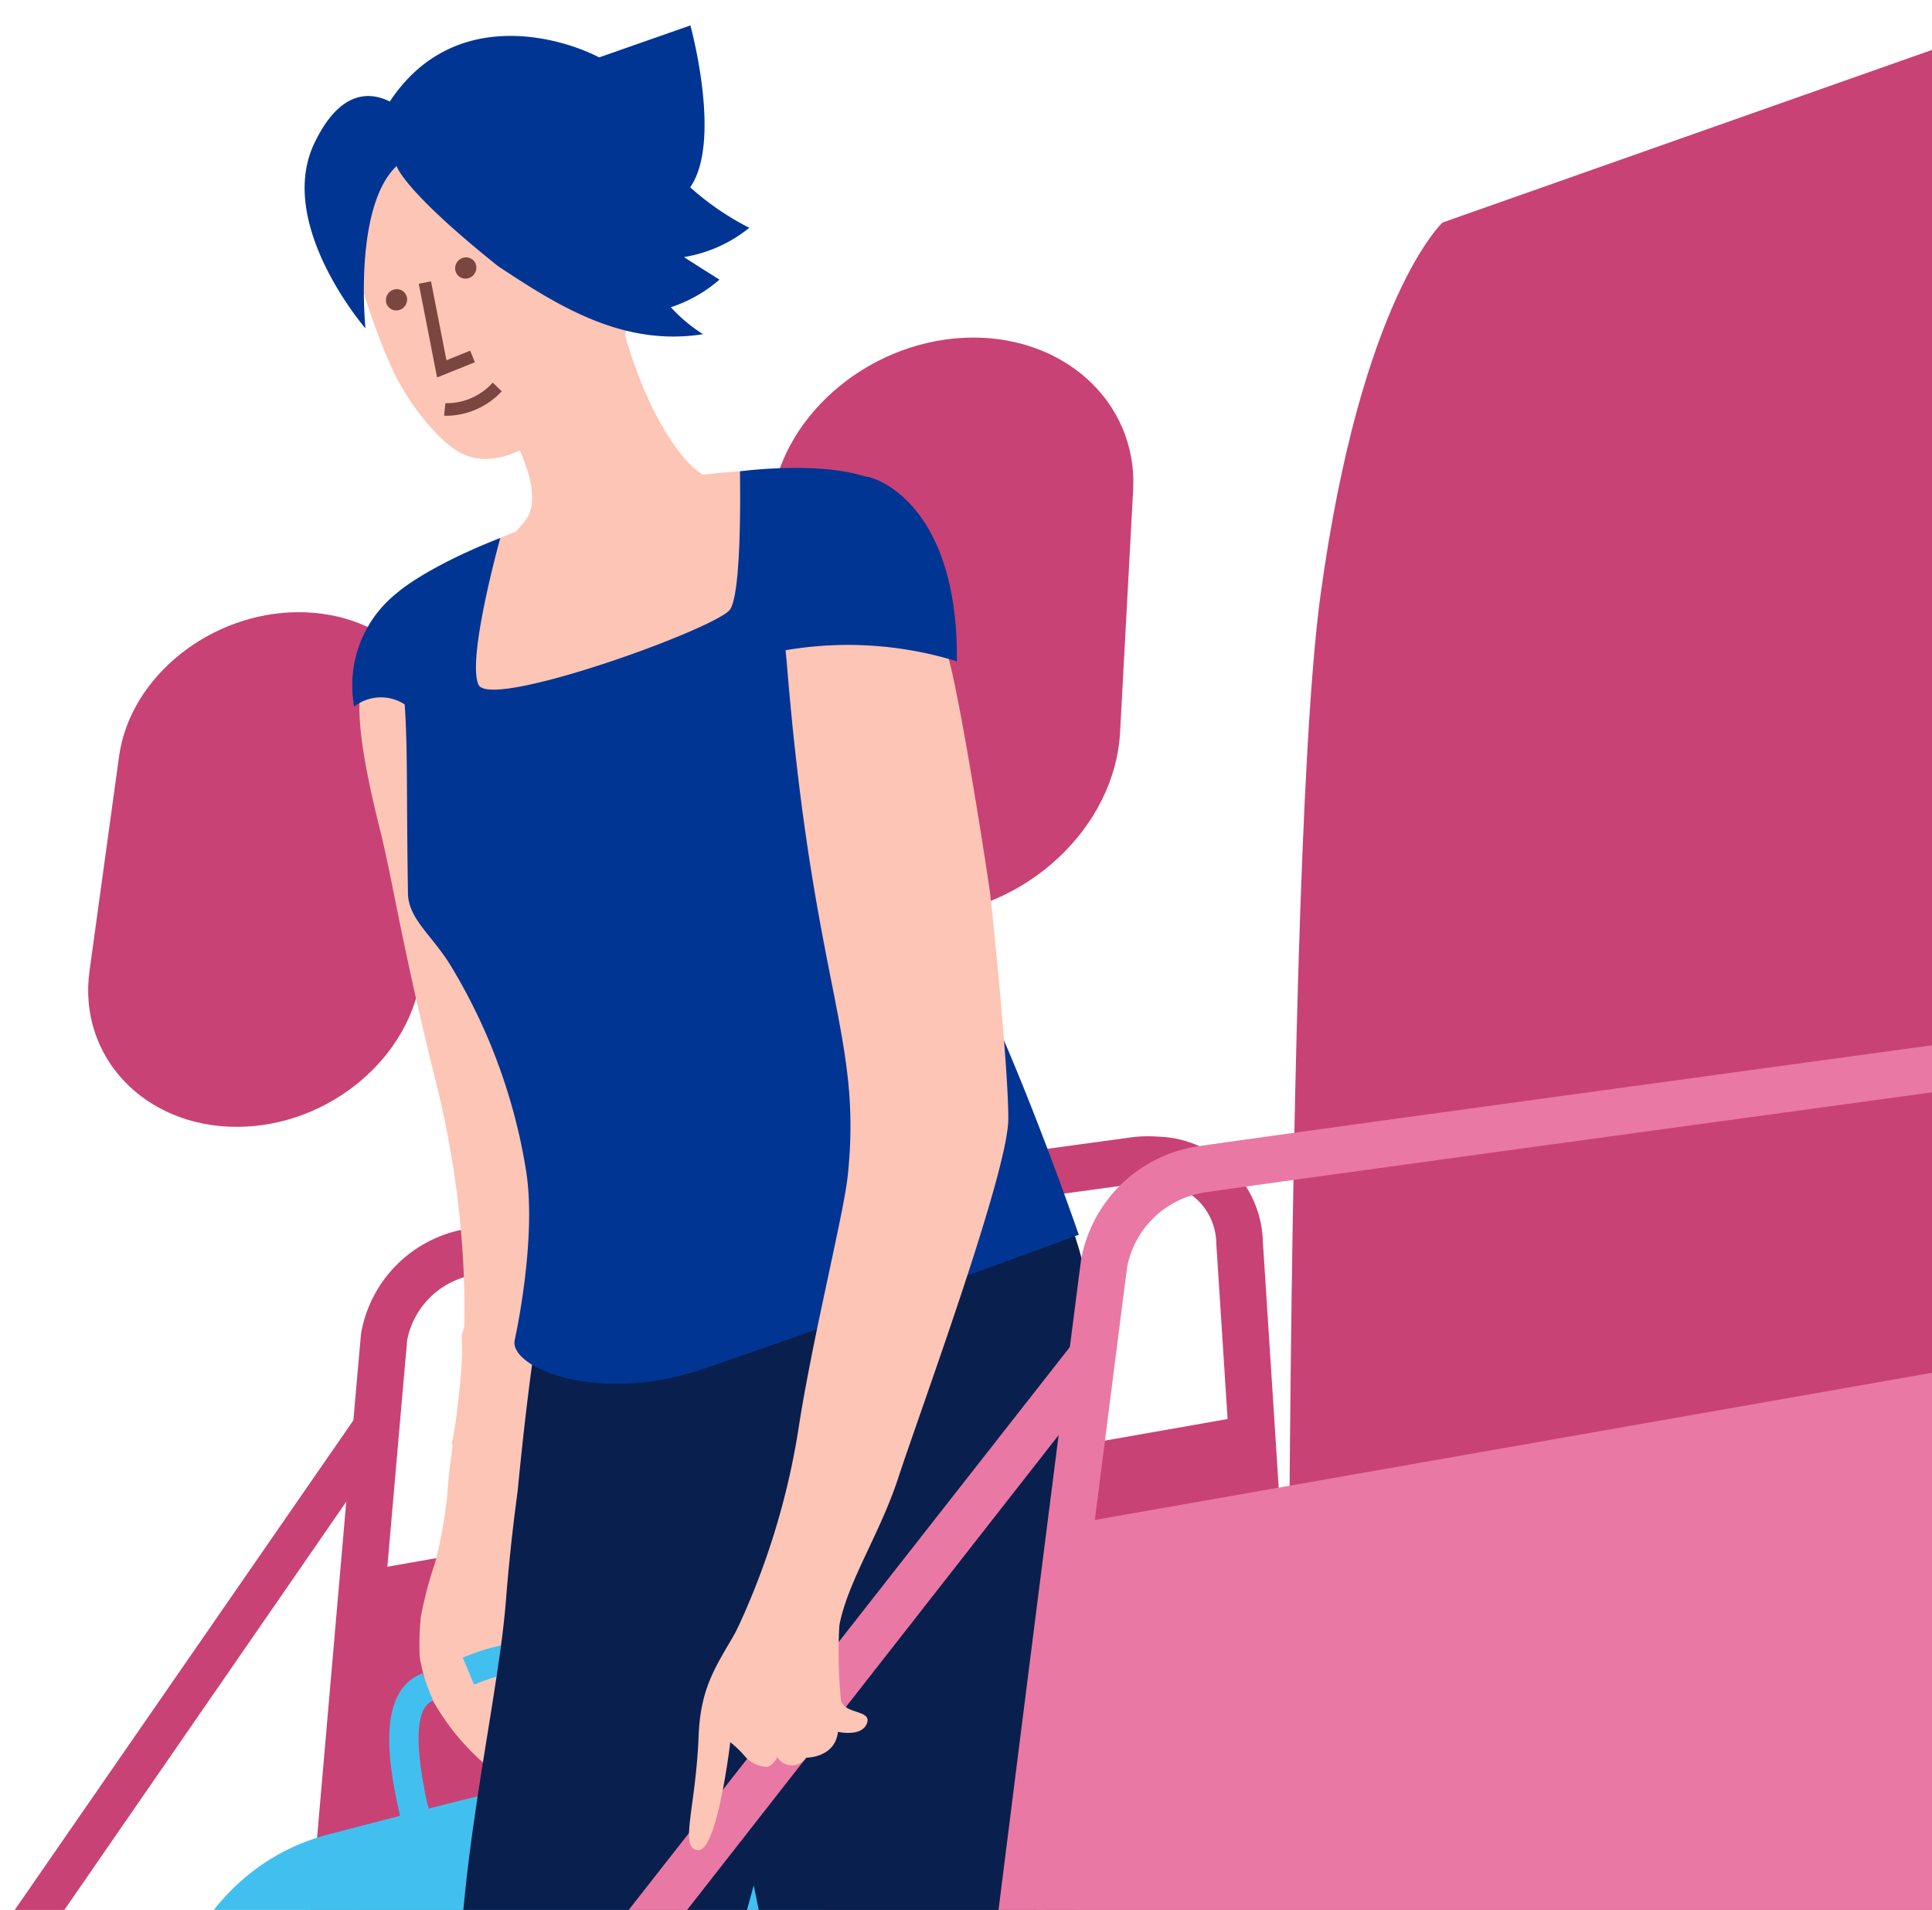 <svg xmlns="http://www.w3.org/2000/svg" xmlns:xlink="http://www.w3.org/1999/xlink" width="133.554" height="132" viewBox="0 0 133.554 132"><defs><style>.a{clip-path:url(#a);}.b{fill:#c94275;}.c{fill:#fdc5b6;}.d{fill:#41c0f0;}.e{fill:none;}.f{fill:#09204e;}.g{fill:#003593;}.h{fill:#ea78a4;}.i{fill:#7a463f;}</style><clipPath id="a"><rect width="133.554" height="132"/></clipPath></defs><g class="a"><path class="b" d="M14.812,192.14l7.818-83.425L84.24,97.887l4.242,57.976Z" transform="translate(1.085 0.104)"/><path class="b" d="M-2.286,139.69l-2.072-1.977L24.529,95.958l.1,4.763Z" transform="translate(1.334 0.129)"/><path class="b" d="M20.641,166.611l-3.209-.278c4.26-49.243,6.442-74.337,6.484-74.584a8.883,8.883,0,0,1,7.511-7.214c2.4-.37,43.151-5.938,45.537-6.264a8.941,8.941,0,0,1,2.015-.075,7.458,7.458,0,0,1,7.27,7.283l4.5,69.872-3.216.207L83.025,85.533a4.192,4.192,0,0,0-4.188-4.119,7.089,7.089,0,0,0-1.272.022l-.089.021-.026,0c-.431.059-43.14,5.893-45.531,6.263A5.675,5.675,0,0,0,27.1,92.24C26.927,94.012,22.811,141.52,20.641,166.611Z" transform="translate(1.051 0.36)"/><path class="c" d="M33.467,122.358a16.619,16.619,0,0,1-4.451-5.087c-.215-.624-.267-.336-.267-.336s-.567-2.024-.652-2.705a19.537,19.537,0,0,1,.075-2.729,27.579,27.579,0,0,1,1-3.8,30.29,30.29,0,0,0,.872-5.146c.079-1.72,1.139-7.714.967-10.26s7.684-7.287,7.668-7.18S36.226,121.6,36.226,121.6l-3.468,1.658" transform="translate(0.914 0.27)"/><path class="d" d="M22.264,164.615c.582.407,10.9,1.06,22.38-1.99s16.145-5.113,16.652-6.368-.708-3.591-1.857-8.852-5.71-24.054-6.193-26.373-.732-2.493-1.3-2.394-7.26,2.718-11.05,3.534-10.162,2.372-19.256,4.744c-3.209.837-14.791,4.6-12.7,28.884" transform="translate(1.165 -0.164)"/><path class="d" d="M28.8,126.43l-1.972-.463a.762.762,0,0,0-.022.2c-.009-.117-.1-.542-.178-.916-.564-2.654-1.738-8.178,1.635-9.474l.726,1.891c-1.758.675-.721,5.556-.379,7.161A3.874,3.874,0,0,1,28.8,126.43Z" transform="translate(0.941 -0.127)"/><path class="d" d="M39.921,127.316c-.182-1.093-.322-2.2-.458-3.276-.452-3.583-.879-6.966-2.654-7.994-1.04-.6-2.694-.44-4.914.484l-.778-1.87c2.872-1.2,5.067-1.317,6.708-.366,2.642,1.532,3.131,5.4,3.648,9.493.133,1.054.27,2.144.446,3.2Z" transform="translate(0.874 -0.1)"/><line class="e" x1="1.51" y1="4.316" transform="translate(42.996 75.897)"/><path class="b" d="M88.981,149.936s-.645-89.5,2.171-110.141S99.595,14,99.595,14L140.652-.475s-5.992,24.862-6.323,46.911c-.354,23.652,1.231,96.264,1.231,96.264" transform="translate(0.126 1.378)"/><path class="b" d="M15.153,77.044h0c-6.419,0-10.99-4.892-10.18-10.768L7.018,51.429c.757-5.494,6.317-9.933,12.375-9.954h0c6.065-.023,10.588,4.389,10.034,9.9l-1.5,14.881C27.338,72.141,21.58,77.044,15.153,77.044Z" transform="translate(1.214 0.835)"/><path class="b" d="M63.1,62.232h0c-7.173.334-12.536-4.895-11.937-11.5l1.513-16.7c.56-6.178,6.542-11.428,13.31-11.769h0c6.777-.341,12.061,4.354,11.729,10.536l-.9,16.708C76.466,56.119,70.287,61.9,63.1,62.232Z" transform="translate(0.615 1.084)"/><path class="c" d="M30.262,98.971c.908-4.03,1.79-13.419-1.1-24.992-2.322-9.285-3.027-14.106-3.83-17.293-1.853-7.355-1.565-9.4-1.138-10.766.335-1.092,1.492-.009,2.153-.163.11-.016.193-.022.278-.028,0,0,3.976-.467,6.964,6.7a11.641,11.641,0,0,1,.492,1.274c.467,1.285.924,11.6,1.042,15.434.018,1.034,4.486,37.258,4.1,40.562" transform="translate(0.968 0.784)"/><g transform="translate(23.913 6.313)"><path class="f" d="M29.632,202.955l3.909,1.456s16.977-23.547,19.068-44.264c.373-3.7,4.269,5.489,3.462,2.179,0,0-.965,1.113-.675-.563.134-.782-7.576-13.254-7.087-20.024.231-3.2,6.107-22.409,6.974-27.336,2-11.338,4.477-8.524,6.488-19.179l-1.053-.339-11.4-3.675-2.355-7.48L38.481,81.5s-1.9,3.708-3.59,21.225c-.313,2.3-.6,4.832-.81,7.579-.66,8.387-4.434,22.154-2.918,34.047.389,3.044.377,2.407.986,5.637.447,2.368,4.7,14.613,4.509,18.319C35.8,185.239,29.632,202.955,29.632,202.955Z" transform="translate(-23.02 -5.997)"/><path class="f" d="M42.351,86.141l.426-3.658c7.146,1.9,26.241-5.3,26.241-5.3s6.923,6.085,6.014,20.673c-.444,7.12-1.255,37.375-2.1,46.328-.306,3.245-.573,5.554-.683,6.476a.02.02,0,0,0,0,.009,1.278,1.278,0,0,0,.208.793,42.044,42.044,0,0,1,3.124,6.57c8.308,22.138-1.279,49.4-1.279,49.4l-2.487-1s-5.455-30.341-9.888-43.744a26.528,26.528,0,0,0-2.135-5.128c-1.927-3.11-3.716-8.193-5.34-14.239-3.069-11.429-5.538-26.3-7.182-37.774C47.038,105.553,42.351,86.141,42.351,86.141Z" transform="translate(-23.184 -5.941)"/><path class="c" d="M30.668,47.325a22.251,22.251,0,0,0,8.23,1.928c12.286.673,15.075-10.1,15.583-17.246a10.31,10.31,0,0,0-4.216-.533c-.872.048-1.781.137-2.531.23-1.5-.785-4.2-4.6-5.763-10.978l-.53.246-8.866,4.167a33.81,33.81,0,0,1,2.969,6.148c1.015,3.246-.4,3.744-.725,4.328-.7.284-1.117.463-1.117.463a.03.03,0,0,1,0,.01A61.033,61.033,0,0,0,30.668,47.325Z" transform="translate(-23.033 -5.21)"/><path class="c" d="M30.911,30.02c2.458,1.217,5.23-.57,8.24-3.016a9.45,9.45,0,0,0,3.035-9.439c-2-8.061-1.665-13.878-10.043-12.3s-9.222,5.052-9.21,7.9c.008,1.783,1.366,7.021,3.217,11.059C27.26,26.652,29.439,29.291,30.911,30.02Z" transform="translate(-22.933 -5.006)"/><path class="g" d="M23.509,47.867a8.142,8.142,0,0,1,2.961-7.853c.014-.012,1.9-1.739,7.138-3.8a.03.03,0,0,1,0,.01c-.083.306-2.321,8.409-1.5,10.139.83,1.758,16.533-3.919,17.392-5.215.686-1.04.706-6.539.686-8.68,0-.533-.01-.859-.01-.859s5.862-.795,9.159.539A25.352,25.352,0,0,0,57.549,38.1c-.044.3-.083.593-.112.89a11.775,11.775,0,0,0-.047,1.87,3.57,3.57,0,0,0,1.133,2.231,17.324,17.324,0,0,0,2.361,1.959c.61.44,1.263.9,1.941,1.4h0A158.416,158.416,0,0,0,63.3,62.6c.173,1.634-1.406-3.085-.551-1.7a11.008,11.008,0,0,0,1.162,1.563c3.463,3.884,9.688,21.91,9.688,21.91s-14.553,5.377-26,9.284c-7.159,2.445-13.314-.052-13-1.973,0,0,1.562-6.935.79-11.761a39.291,39.291,0,0,0-5.19-14.12c-1.266-2.095-2.943-3.245-2.971-5.023-.114-7.154-.008-9.8-.226-13.06A3.006,3.006,0,0,0,23.509,47.867Z" transform="translate(-22.939 -5.348)"/><path class="c" d="M53.738,44.776a26.072,26.072,0,0,1,.078-6.424c.229-1.241.66-2.052,1.365-2.3.117-.032.209-.048.3-.065,0,0,4.3-1.017,8.49,6.47a13.147,13.147,0,0,1,.7,1.335c.675,1.35,2.486,12.613,3.1,16.8.151,1.132,1.291,12.15,1.291,15.822,0,3.7-6.17,20.408-7.593,24.775s-4,7.867-4.229,11.29-5.169,2.189-5.169,2.189-4.081,1.519-2.468-1.519a51.545,51.545,0,0,0,4.936-15.188c.95-6.265,3.133-14.9,3.417-17.561C59.006,70.621,55.561,67.384,53.738,44.776Z" transform="translate(-23.273 -5.407)"/><path class="g" d="M51.874,44.363a25.56,25.56,0,0,1,13.667.385c.114-11.022-5.81-12.646-5.81-12.646C57.542,31.147,51.81,35.509,51.874,44.363Z" transform="translate(-23.308 -5.355)"/></g><path class="h" d="M144.814,157.259l-5-77.558a4.814,4.814,0,0,0-4.8-4.736,7.882,7.882,0,0,0-1.45.026l-.087.022h-.031c-.478.065-47.791,6.528-50.44,6.938a6.453,6.453,0,0,0-5.492,5.2c-.046.318-6.305,49.354-6.438,50.855l-1.281-.114H67.858c0-.54,6.413-50.893,6.478-51.276a9.67,9.67,0,0,1,8.177-7.85c2.656-.411,47.825-6.581,50.442-6.939a9.945,9.945,0,0,1,2.2-.08,8.088,8.088,0,0,1,7.887,7.9l4.991,77.405Z" transform="translate(0.398 0.443)"/><path class="h" d="M67.006,170.908l7.122-65.825,68.248-11.995,7.013,82.981Z" transform="translate(0.409 0.166)"/><path class="h" d="M17.1,169.268,14.715,167.1l59-75.265.187,4.854Z" transform="translate(1.087 0.183)"/><path class="c" d="M50.389,112.5c-1.492,2.634-2.623,4.006-2.764,7.53-.2,5.067-1.369,7.8-.035,7.892s2.223-7.463,2.223-7.463a7.066,7.066,0,0,1,.992.952,2.142,2.142,0,0,0,1.549.754c.4-.044.715-.675.715-.675a1.169,1.169,0,0,0,1.985.039s2.008.025,2.2-1.787c0,0,1.621.381,2-.572s-1.492-.618-1.779-1.571a31.812,31.812,0,0,1-.119-5.24c0-1.048-.486-2.148-2.678-2.338S52.01,109.64,50.389,112.5Z" transform="translate(0.669 -0.052)"/><path class="i" d="M26.7,20.282h0a.716.716,0,0,1-.93-.435.76.76,0,0,1,.463-.945.715.715,0,0,1,.929.435.759.759,0,0,1-.462.945" transform="translate(0.944 1.128)"/><path class="i" d="M31.549,18.054h0a.716.716,0,0,1-.93-.435.759.759,0,0,1,.463-.945.715.715,0,0,1,.929.435.76.76,0,0,1-.462.945" transform="translate(0.881 1.157)"/><path class="i" d="M29.3,24.953l-1.266-6.478.847-.166,1.066,5.453,1.641-.662.323.8Z" transform="translate(0.914 1.135)"/><path class="g" d="M46.26,16.4a9.65,9.65,0,0,0,4.52-2.023,18.965,18.965,0,0,1-4.087-2.8C48.918,8.4,46.707.391,46.707.391L40.4,2.6c-2.526-1.324-10.043-3.635-14.473,3.05-1.318-.663-3.424-.864-5.214,2.881-2.685,5.615,3.533,12.8,3.533,12.8s-.858-8.4,2.164-11.234c0,.182.879,2.04,7,6.929,4.147,2.747,8.615,5.578,14.172,4.705a10.892,10.892,0,0,1-2.227-1.864,9.7,9.7,0,0,0,3.363-1.909S47.765,17.369,46.26,16.4Z" transform="translate(1.018 1.367)"/><path class="i" d="M30.044,27.691a2.267,2.267,0,0,1-.236-.01l.088-.858A4.293,4.293,0,0,0,33.171,25.4l.621.6A5.279,5.279,0,0,1,30.044,27.691Z" transform="translate(0.891 1.043)"/></g></svg>